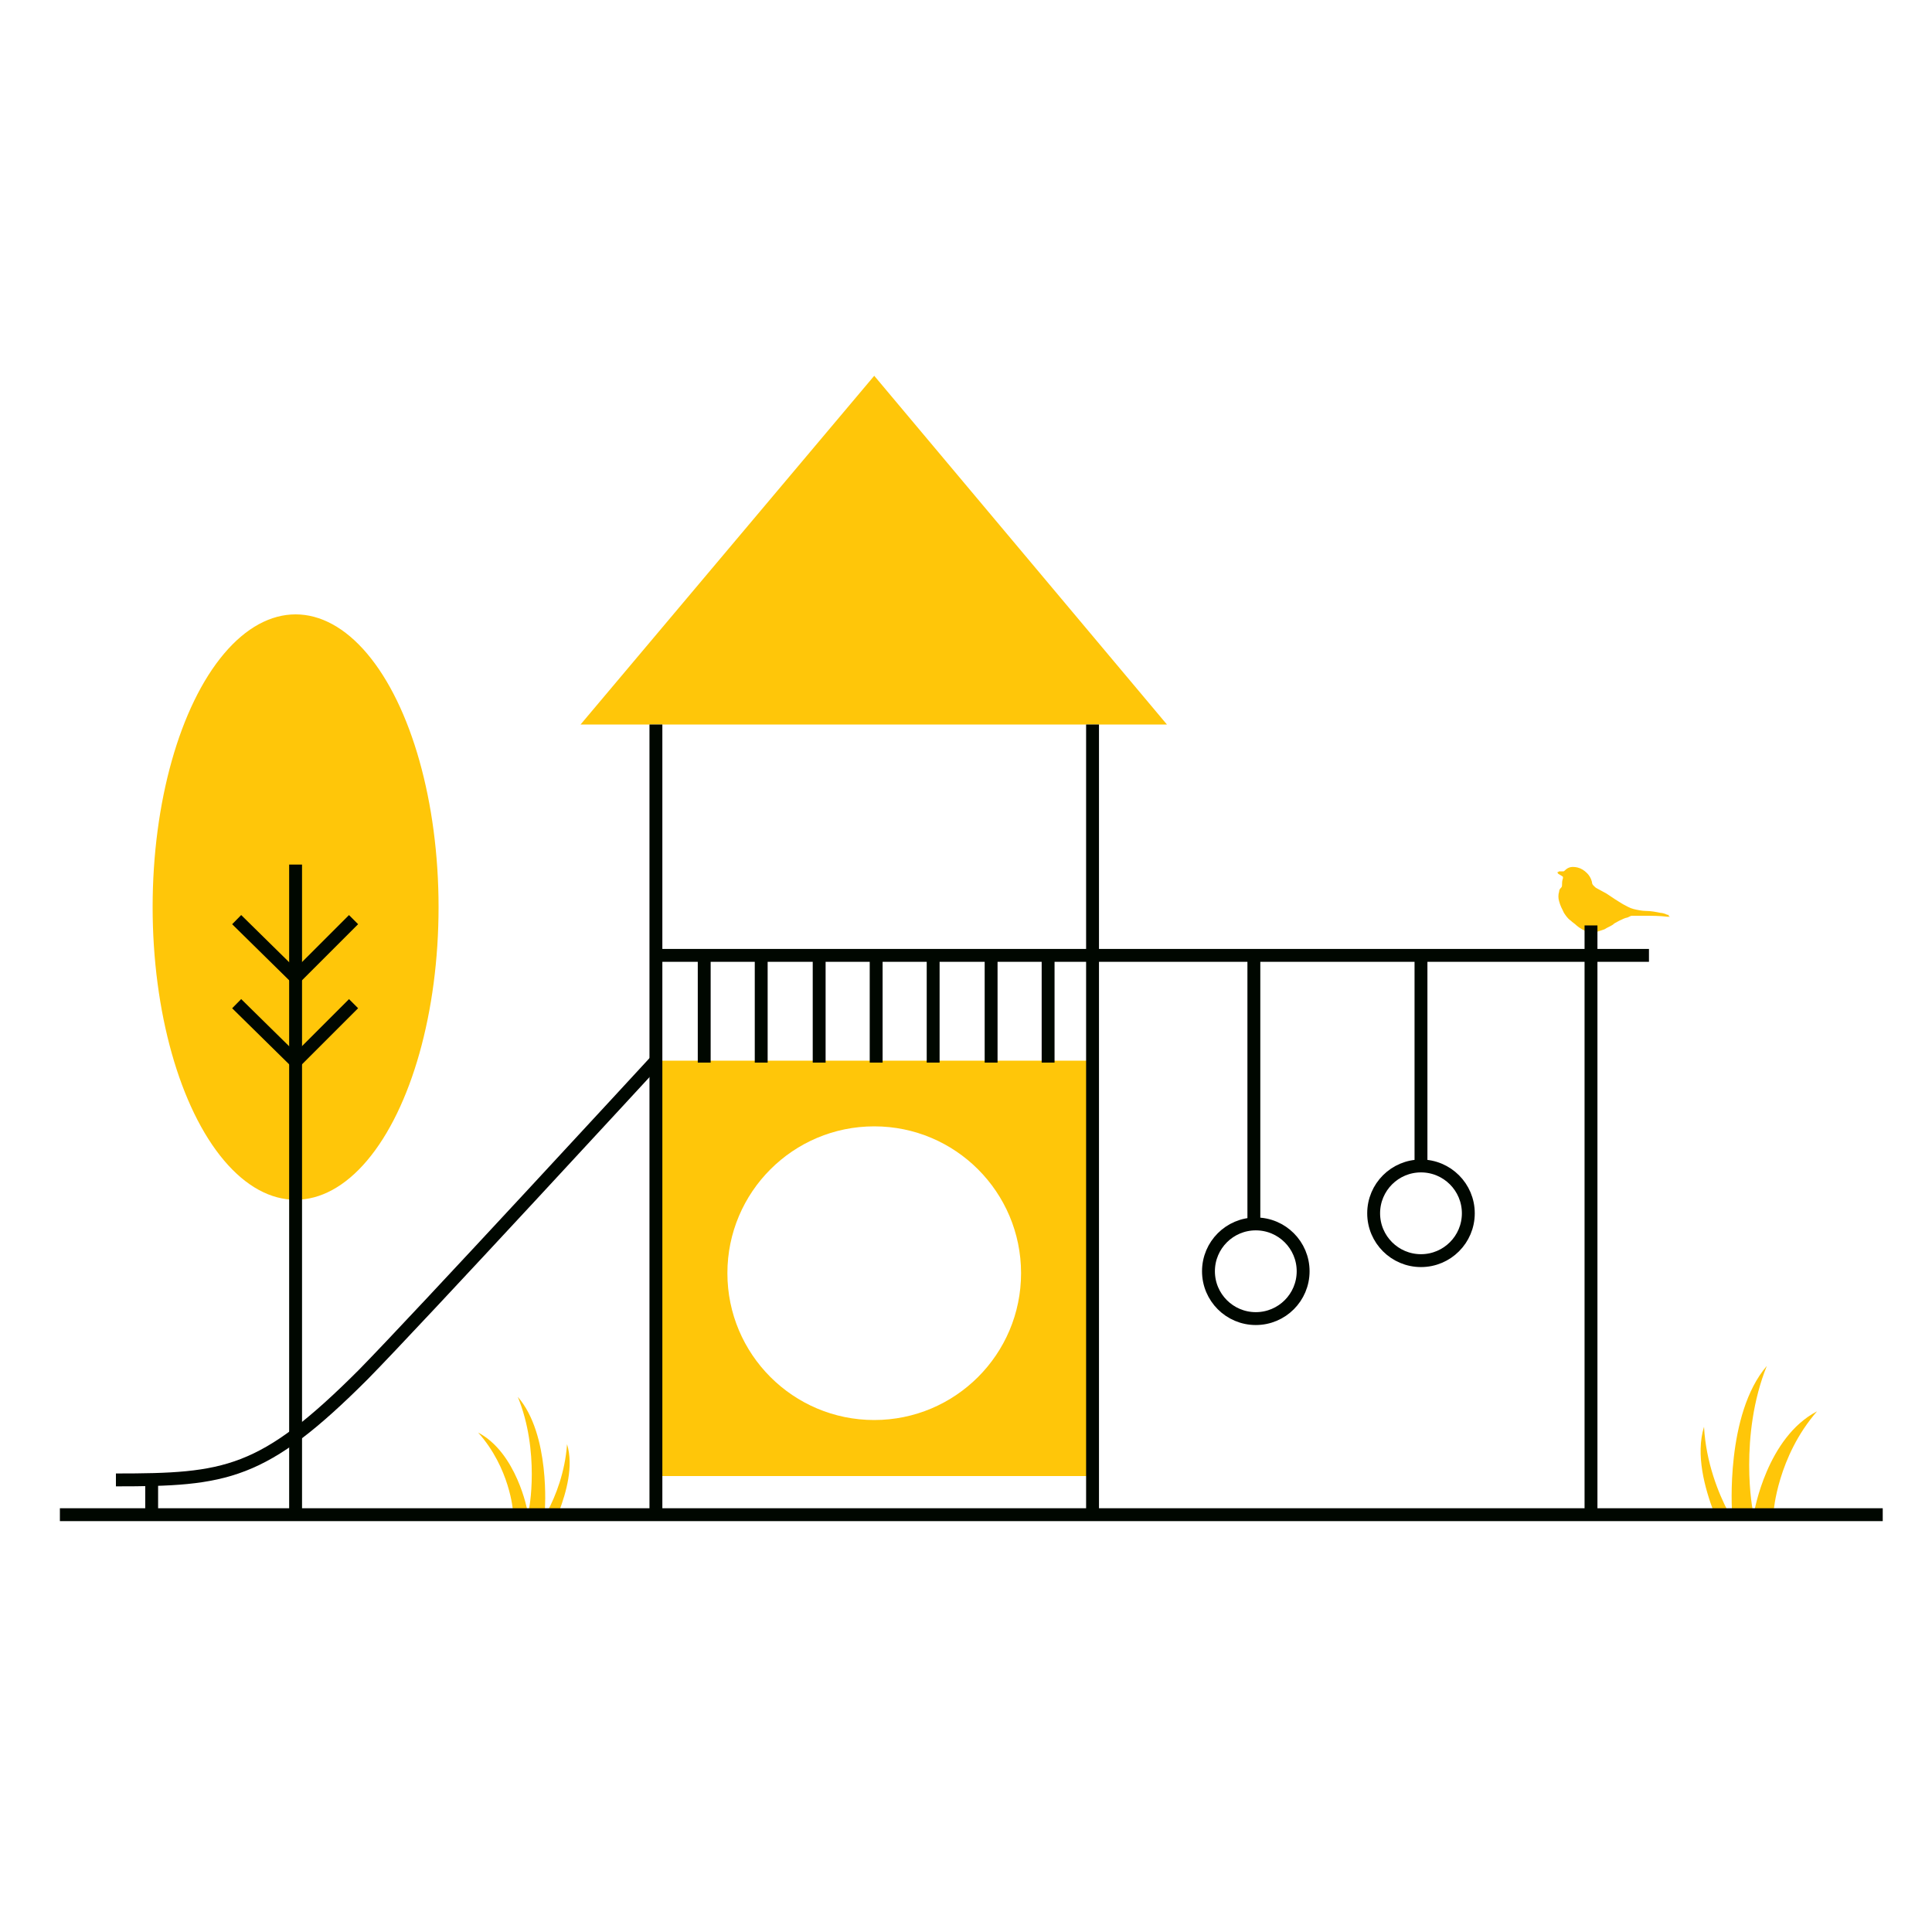 <?xml version="1.0" encoding="utf-8"?>
<!-- Generator: Adobe Illustrator 26.0.3, SVG Export Plug-In . SVG Version: 6.00 Build 0)  -->
<svg version="1.1" id="Layer_1" xmlns="http://www.w3.org/2000/svg" xmlns:xlink="http://www.w3.org/1999/xlink" x="0px" y="0px"
	 width="200px" height="200px" viewBox="0 0 200 200" style="enable-background:new 0 0 200 200;" xml:space="preserve">
<style type="text/css">
	.st0{fill:#FFFFFF;}
	.st1{fill:#FFC609;}
	.st2{fill:none;stroke:#000700;stroke-width:1.333;stroke-miterlimit:10;}
</style>
<rect class="st0" width="200" height="200"/>
<g>
	<path class="st1" d="M163.2,95.8L163.2,95.8c-0.2-0.2-0.4-0.3-0.6-0.5c-0.3-0.2-0.5-0.5-0.7-0.8c-0.2-0.4-0.4-0.8-0.5-1.2
		c-0.1-0.3-0.1-0.7,0-1c0-0.2,0.1-0.3,0.2-0.4c0.1-0.1,0.1-0.2,0.1-0.3c0-0.2,0-0.4,0.1-0.7c0-0.1,0-0.2-0.1-0.2
		c-0.1-0.1-0.2-0.1-0.3-0.2c-0.1,0-0.1-0.1-0.2-0.2l0,0c0.1,0,0.2-0.1,0.2-0.1c0.1,0,0.3,0,0.4,0c0.1,0,0.1,0,0.2-0.1l0,0
		c0.4-0.4,0.8-0.4,1.3-0.3c0.4,0.1,0.7,0.3,1,0.6c0.2,0.2,0.4,0.5,0.5,0.9c0,0.3,0.2,0.4,0.4,0.6c0.4,0.2,0.7,0.4,1.1,0.6
		c0.3,0.2,0.6,0.4,0.9,0.6c0.3,0.2,0.5,0.3,0.8,0.5c0.4,0.2,0.7,0.4,1.1,0.5c0.4,0.1,0.9,0.2,1.3,0.2c0.5,0,1,0.1,1.5,0.2
		c0.2,0,0.5,0.1,0.7,0.2h0.1c0,0,0.1,0.1,0,0.1c0.1,0,0.1,0.1,0.2,0.1l0,0c-0.1,0-0.2,0-0.3,0c-0.8-0.1-1.6-0.1-2.4-0.1
		c-0.4,0-0.8,0-1.3,0c-0.1,0-0.4,0.2-0.5,0.2c-0.2,0-1.4,0.6-1.4,0.7c-0.3,0.2-0.6,0.3-0.9,0.5c-0.3,0.1-0.6,0.2-0.9,0.3
		c-0.1,0-0.1,0-0.2,0h-0.1C164.1,96.6,163.2,95.8,163.2,95.8z"/>
</g>
<rect x="67.9" y="109.8" class="st1" width="45.2" height="43"/>
<polygon class="st1" points="90.5,38.9 60.1,75 120.8,75 "/>
<circle class="st0" cx="90.5" cy="131.8" r="15.2"/>
<line class="st2" x1="67.9" y1="156.8" x2="67.9" y2="75"/>
<line class="st2" x1="113.1" y1="156.8" x2="113.1" y2="75"/>
<line class="st2" x1="67.9" y1="98.9" x2="170.7" y2="98.9"/>
<line class="st2" x1="164.7" y1="156.8" x2="164.7" y2="95.8"/>
<line class="st2" x1="147.1" y1="121.1" x2="147.1" y2="98.9"/>
<line class="st2" x1="129.8" y1="126.7" x2="129.8" y2="98.9"/>
<circle class="st2" cx="130" cy="131.6" r="4.9"/>
<circle class="st2" cx="147.1" cy="125.6" r="4.9"/>
<ellipse class="st1" cx="30.6" cy="93.9" rx="14.8" ry="30.3"/>
<g>
	<line class="st2" x1="30.6" y1="156.4" x2="30.6" y2="89.5"/>
	<polyline class="st2" points="36.6,103.9 30.6,109.9 24.5,103.9 	"/>
	<polyline class="st2" points="36.6,95.2 30.6,101.2 24.5,95.2 	"/>
</g>
<g>
	<path class="st1" d="M53.6,144.6c3.4,3.9,2.8,11.8,2.8,11.8h-1.7C54.8,156.4,55.9,150.2,53.6,144.6z"/>
	<path class="st1" d="M49.5,148.3c4,2.1,5.1,8.1,5.1,8.1h-1.5C53.1,156.4,52.8,152,49.5,148.3z"/>
	<path class="st1" d="M57.9,156.4c0.7-1.9,1.5-4.6,0.8-6.9c-0.2,2.9-1.2,5.4-2,6.9H57.9z"/>
</g>
<g>
	<path class="st1" d="M182.9,141.4c-4.3,5-3.6,15.1-3.6,15.1h2.2C181.4,156.5,180,148.6,182.9,141.4z"/>
	<path class="st1" d="M188.1,146.1c-5.2,2.7-6.5,10.4-6.5,10.4h2C183.6,156.5,184,150.8,188.1,146.1z"/>
	<path class="st1" d="M177.4,156.5c-0.9-2.4-1.9-5.9-1-8.8c0.2,3.7,1.5,6.9,2.5,8.8H177.4z"/>
</g>
<path class="st2" d="M67.9,109.8c0,0-24.6,26.7-30.3,32.5c-10.4,10.4-14.2,10.9-25.6,10.9"/>
<line class="st2" x1="15.7" y1="153.2" x2="15.7" y2="156.5"/>
<g>
	<line class="st2" x1="72.9" y1="99.1" x2="72.9" y2="110"/>
	<line class="st2" x1="78.8" y1="99.1" x2="78.8" y2="110"/>
	<line class="st2" x1="84.8" y1="99.1" x2="84.8" y2="110"/>
	<line class="st2" x1="90.7" y1="99.1" x2="90.7" y2="110"/>
	<line class="st2" x1="96.6" y1="99.1" x2="96.6" y2="110"/>
	<line class="st2" x1="102.6" y1="99.1" x2="102.6" y2="110"/>
	<line class="st2" x1="108.5" y1="99.1" x2="108.5" y2="110"/>
</g>
<line class="st2" x1="6.2" y1="156.8" x2="194.9" y2="156.8"/>
</svg>
